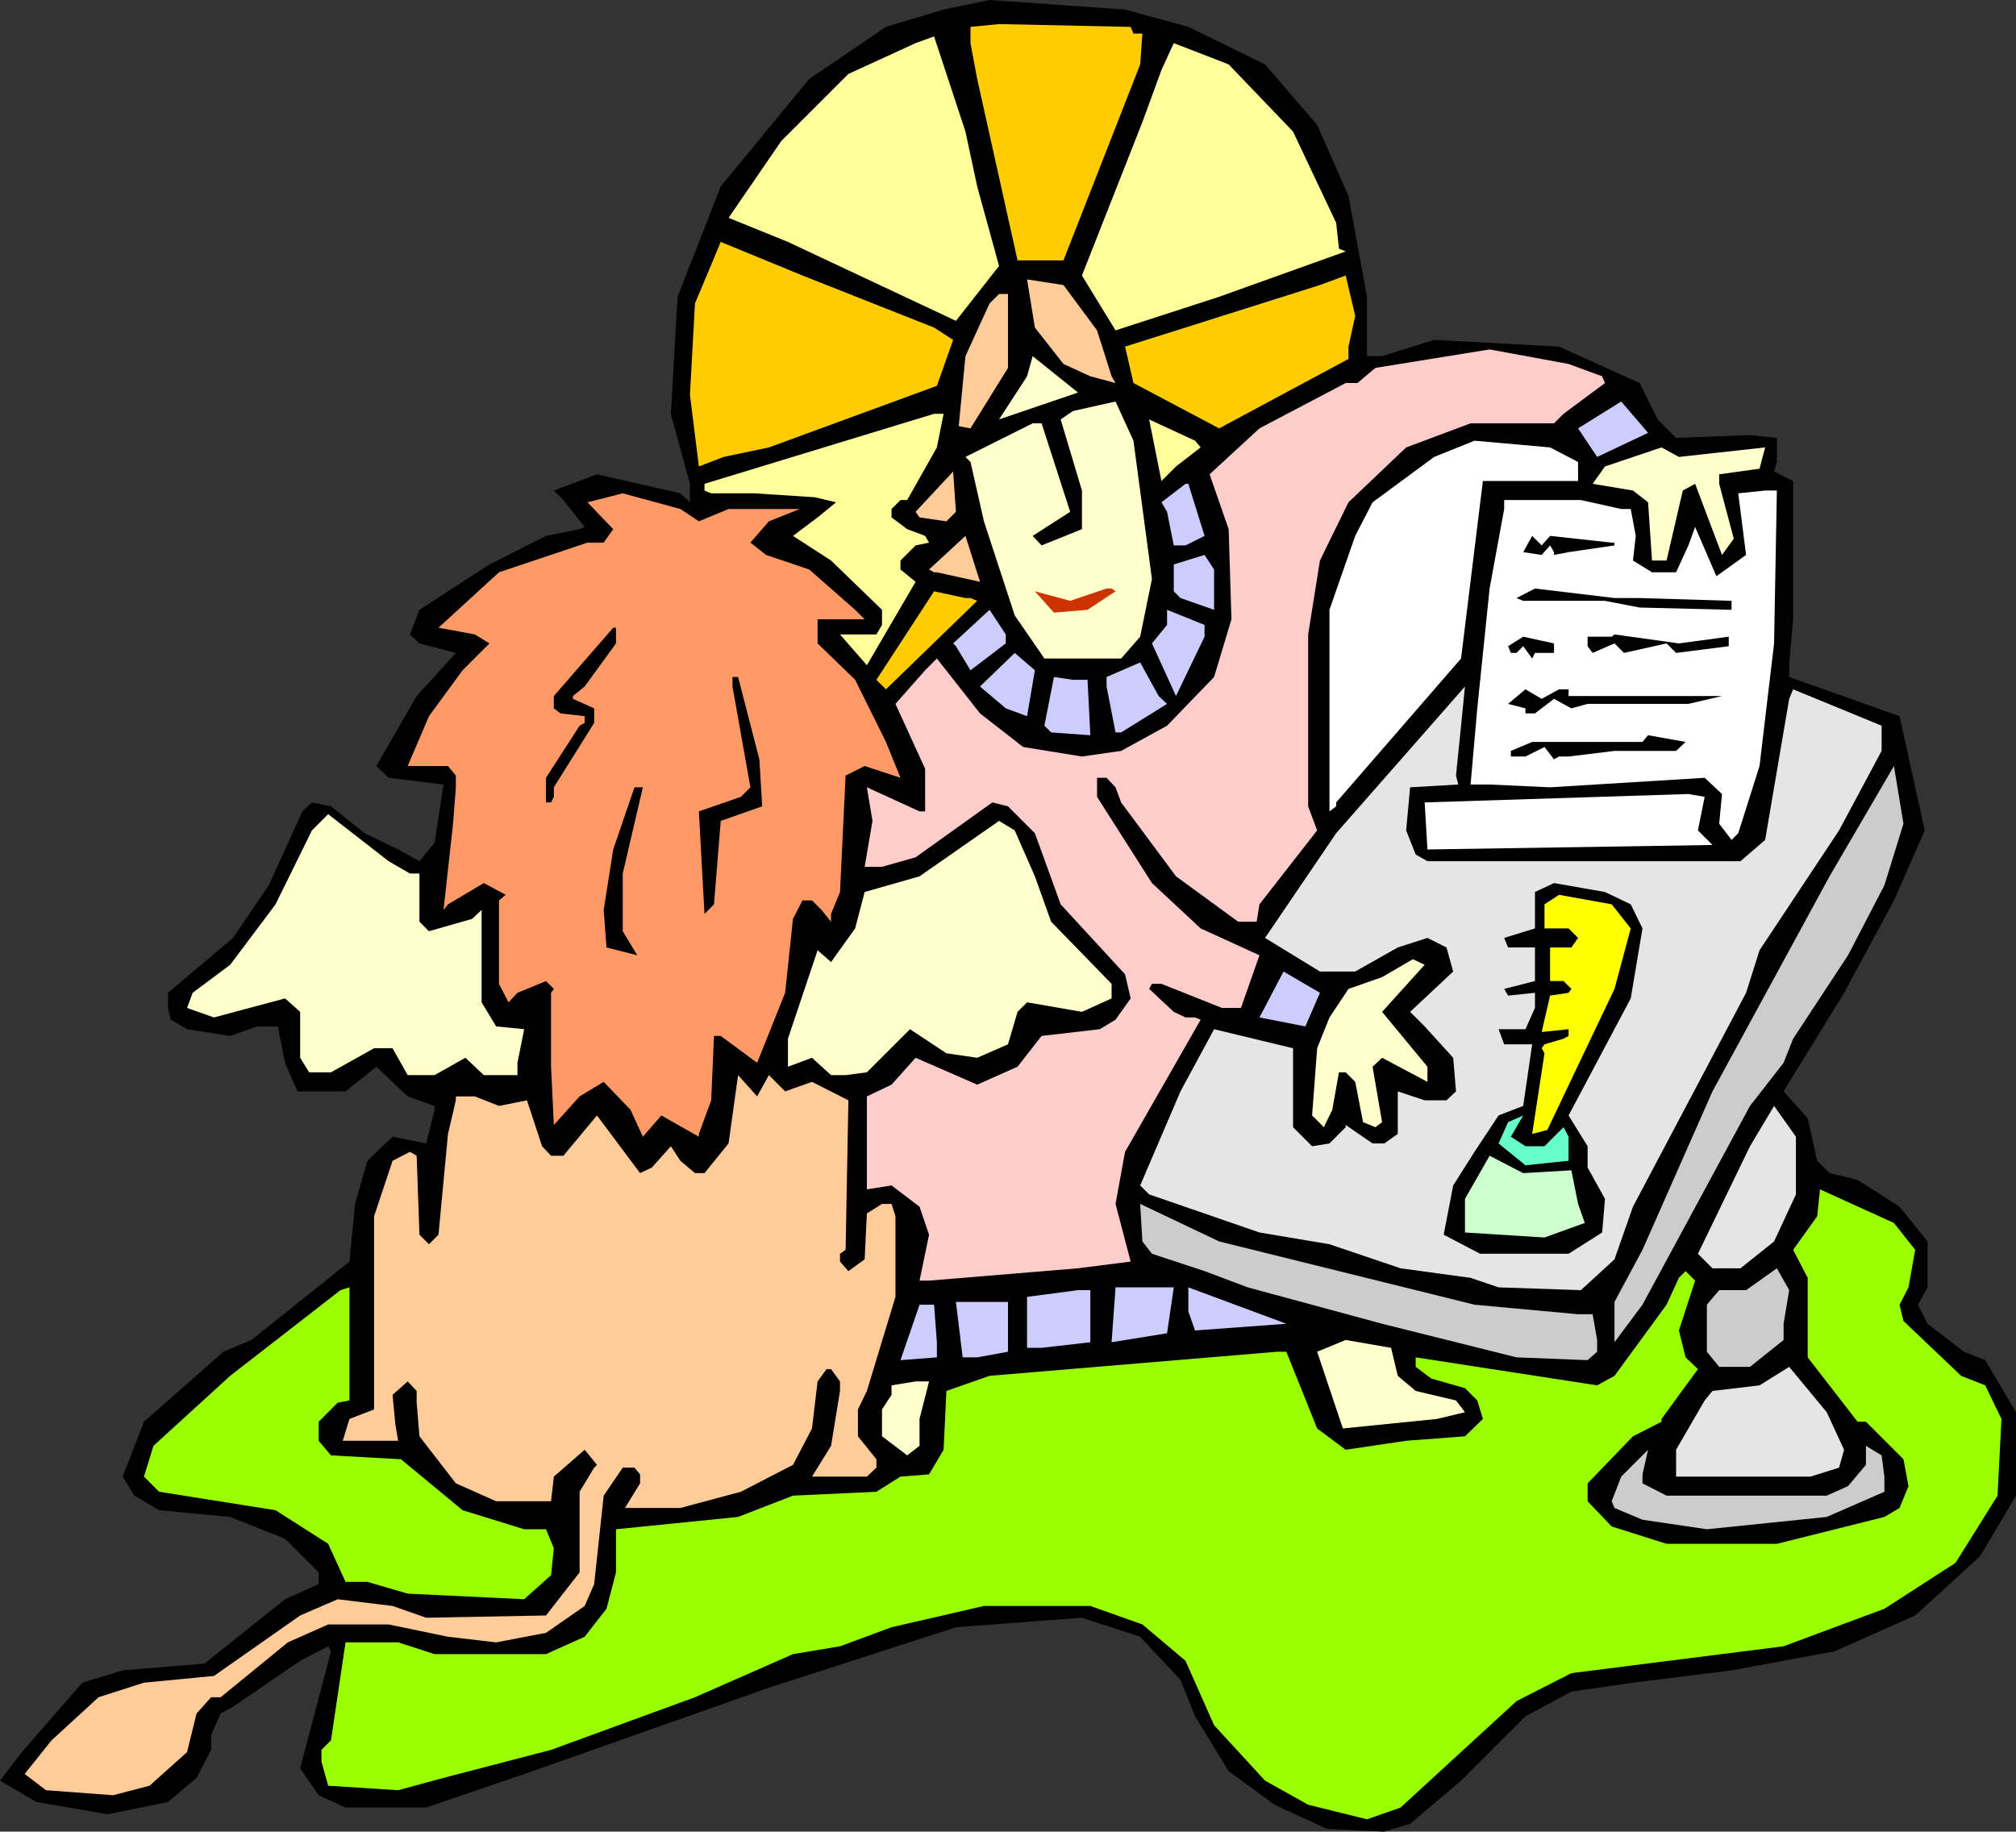 <svg xmlns="http://www.w3.org/2000/svg" width="360" height="327.102"><rect width="100%" height="100%" fill="#333333" stroke="none"/><path d="m212.203 4.8 13.7 6.7 9.3 10.8 5.598 12.7 3.3 18v10.602h2.7l9.3-2.899 22.301 1.2 14.399 6.5 3.199 6.5 3.3 3.3 13.2-.5 4.8.5V82.5l-.5 1.703 3.403 1.7v24.699l-.703 7.699v2.601l19.703 7 4.5 20.399-5.5 12.5-8.902 16.5-10.801 17.601 4.3 4.801 1.7 7.598 2.203 2.199 5 1.203 7.5 4.797 5 6.203v8.2L342.5 233l1.703 3.402 6.5 5 3.797 1.5 5.5 9.301v14.899l-6.398 10.8L342 288.5l-14.398 6.402-18.399 3.399-17.601 2.199-11 1.602-8.2 4.398-11.5 11.5-9.101 7.703-4.598 1.399-10.3-.5-9.301-4.301-8.2-6-6-9.801-2.601-6.5-7.2-7.7-10.398-3.398-22.5 1.7-33.402 10.8-42.2 14.899-19 6.5H61.704l-4.8-2.2-3.301-4.8 5.5-20.899-.5-.902-5 2.602-12 8.199-2.2 1.199-1.699 3.8v2.7l-2.601 5L30 321.8 19.203 324 6.5 321.8 0 318l3.902-5.098L14.703 300.5l7.2-2.2 14.597-1.198 14.402-11.5 6-2.7v-2.101l-6-6-9.8-3.899-12.7-1.199L24 267.102l-2.098-3.399 3.801-9.8 14.2-12.5 5-2.102 17.5-14 1-10.301 2.199-7.7 4.5-4.3 6 1.203 1.5-6v-.703l-4.801-1.7-5.598-5.3-5.5 4.402h-8.601l-2.2-5.101-1.199-6v-.5h-3.8L41.101 185l-7.7-1.2-2.902-1.698L30 180v-2.7l11.602-9.8L48 158.102l6-13.2 1.703-1.601 3.399.699 6 4.8 6 2.903 3.8 2.098 2.7-3.301 1.601-10.398-9.8-1.2-2.2-2.101 7.2-12.5 7-7.7-6.5-1.699-1.7-1.601 1.7-4.399 12.5-8.101L97.5 95.703l6-1.203.902-.398-3.8-4.801-1.7-1.7 7.7-2.898 14.898 3.399 1.703 1.601v-3.3l-3.402-12.5L121 53l7.703-19.7L144.5 14.103 158.203 4.8 168.5 1.703 176.703 0l24.2 1.703 11.3 3.098"/><path fill="#fc0" d="M202.402 6H204l-.398 5.5-13.7 35h-8.199L174.5 14.102l-1.2-6.399V4.801l5.102-.5 23.5.5.5 1.199"/><path fill="#ff9" d="m174.5 33.3 3.902 14.2-7.699 9.8-30-14.097-10.601-4.3 9.398-13.7 12-12 12-5.5 3.3-1.203 5.602 17 2.098 9.8m56.402-9.8 7.7 16.3.5 4.602 1.199.5L217.703 53l-18.5 6-6-9.797L204 21.801l3.402-9.301 2.2-4.797 9.8 3.797 11.5 12"/><path fill="#fc0" d="m166.8 58.5 3.403 2.203-2.902 8.2-30 11-8.098 1.699-4.402 1.699-1.598-12.801.899-16.297 4.601-11 14.598 6 23.5 9.297m73.999 3.402v2.2L217.704 76.5l-15.3-8.098-1.5-6.5 34.8-11 4.598-1.699 1.699 7.2-1.2 5.5"/><path fill="#fc9" d="m195.902 59 2.598 8.203.703 1.2-4.5-1.2-4.8-2.203-5.102-6.5-1.399-8.598 6.5 1 6 8.098M180 65.703 173.3 76.5l-2.097-.398 1.2-12.5 4.3-9.399 1.7-1.703H180v13.203"/><path fill="#fcc" d="m286.102 67.203.5 1.2-7.399 5.5-1.703 1.699h-14.898l-11.5 4.3-10.301 9.801-5.098 10.399-2.101 13.199V144l1.601 4.3-10.3 13.2-.5 3.102h-3.301L210 156.5l-9.797-13.2-1-2.698-1.601-1.7h-1.7v3.399l9.801 15.402 8.7 8.098 10.5 4.8-3.301 9.399h-3.399l-10.8-4.297h-1.7l-.5.899 4.399 4.101 2.101 1h1.7l1 .399-13.5 23.601-1.7 9.297 2.7 10.3-9.403 1.2-26.598 2.203h-1.699l1.7-8.203-1.7-5-5-3.797-4.402.7V195.8l4.402-2.098 4.297-4.8 11 4.8 7.203-3.203L186 185l10.402-1.2 2.801-1.698 2.7-3.801-1-4.301-11.5-12.5-4.602-12.7L180 144l-2.797-.7-13.703 9.802-6 1.699h-3.098l1.399-8.2-1-6 9.402 4.301h1v-7.601l-5.3-11.598 5.3-6 2.098-2.101 7.699 9.8 7.703 6 10.5 1.7 7-1 8.2-4.5 8.398-8.7 3.101-10.3-.5-16.102L216 84.703l8.902-8.203 15.399-8.098h2.101l3.2-2.699 20.398-3.3L280.102 65l6 2.203"/><path fill="#ffc" d="m192.5 70.102-14.098 4.8 5-7.699 1-3.601 8.098 6.5m13.203 33.3-2.101 10.301-3.399 3.899H186.5l-5.297-7.7-5.5-16.8-2.402-10.602-.899-.898 12-6H186l5.102 15.8-6.7 4.301 1.598 1.7 7.203-2.903v-6.898l-3.8-12.7 2.199-1.5 7.601-1.699 3.2 7 3.3 24.7"/><path fill="#ccf" d="m285.203 81.602-3.402-5.102 7.699-4.797 4.8 5.598-9.097 4.3"/><path fill="#ff9" d="m167.3 79.902-5.3 9.399h-1.2l-1.597 1.601v1.5L162 94.5l3.203 1.203.7 1.2-2.403.5-2.7 2.699v1.601l2.7 2.2-8.7 14.898-4.8-5.5h6.5l1-1.7v-2.699l-9.098-8.8-6.8-4.399 4.398-3.3 3.3-2.7-3.8-.902-10.797-.7H127l-1.2-.5v-1.199l41-12.5h1.7l-1.2 6m47.102 0L210 83.301l-2.598 2.601-2.199-11 8.2 3.801 1 1.2"/><path fill="#fff" d="M281.8 82.5v3.402h-17l-3.898 31.7-22.3 25.699V144l-1.2.902v-36L242 95.703l3.102-6 11-8.101 7.199-2.899 13.5 1.2 5 2.597"/><path fill="#ffc" d="m315.203 79.902-1 3.801-7.203 1v1.7l2.602 9.8-2.102 2.899-4.797-12.7-2.203 1.2-2.898 12.5H295l-.7-10.399-2.698-2.101-7.2-1.2 2.2-3.101 10.101-3.399 3.098 1.7 15.402-1.7"/><path fill="#fc9" d="m169 93.102-4.797-.7-.703-1 6.703-7.199.5 7.2L169 93.101"/><path fill="#ccf" d="m215.102 95.703-3.399 1.7h-2.101l-1.2-6-1-1.7 4.301-3.3h.5l2.899 9.3"/><path fill="#fff" d="m316.8 114.902-2.597 21.899-3.8 12-1.2 1.199-2.203-2.898.5-5.301-3.098-2.899-27.601 1.7-10.801-.5h-3.398L263.8 126.5l2.2-21.398 2.602-14.2v-1.601H282.3l7.199 1.601h1.703l.899 4.801-.5 4.399 3.398 2.101h4.3l2.2-4.8 1.203-3.301 3.797 8.8 5.3-3.8-1.398-11 4.801-.5h2.098l-.5 27.3"/><path fill="#f96" d="m124.8 93.102 5.302-2.2H142.8l-5.5 2.2-3.301 3.8 2.8 2.2 7.7 2.601 8.203 7.2 1.7 1.699H146v4.3l6.703 6.5 5.5 11.098 2.598 6.402-6.399-2.101L151 138.5l-1 20.8-1.598 3.903v1.399l-1.699-2.102-1.703-1.7h-1.7l-1.698 3.302-1.399 13.199-5 12.5-6.5-4.801H127.5l-.5 11.5-2.2 6v.5l-6.698-3.797L114.8 203l-2.2-4.797-4.8-5-4.301 2.598-4.598 5.101-.5-10.402v-13.2l.5-.698-1.402-1.399-5.098 2.098-1.6 1.699-1.7-3.297v-14.902l1.2-1-3.899-2.098L80 161.5l-.797 1 1.7-15.398.5-6.5V138.5L80 136.8h-7.2l3.802-8.898 6-8.199 4.8-4.8-2.601-1.602-6.5-1.2 10.8-9.898 15.801-5.3h2.899L109.5 94.5l-4.598-4.797 6.301-1.601 10.297 2.8 3.3 2.2"/><path fill="#fc9" d="M167.3 102.203h-.5l-.898-.5 6.5-6 2.598 8.2-7.7-1.7"/><path d="m276.8 95.703 11 1.2h.5v.5l-8.198 1.199-2.602.5v-.5l-.7-1.2-1.5 1.7-3.3-.5 1.602-2.899 1.699 1.7 1.5-1.7"/><path fill="#ccf" d="m216.8 108.902-6-2.101-1.198-1.2v-4.8l5.5-1.7 1.699 2.602v7.2"/><path fill="#c30" d="m199.203 105.602-5 3.3-6 .5-3.402-3.8 6.3 1.699 6.5-2.2h.899l.703.5"/><path d="m292.8 106.8 16.403.5v1.602l-16.402-.402-6.2-1.2H272l-1.2-.5 3.302-1.698L288.3 106.8h4.5"/><path fill="#fc0" d="m173.3 106.8 1.2.5-16.297 15.802-1.703-1.7 10.3-15.8 5.602 1.199h.899"/><path fill="#ccf" d="m179.602 114.902-6.301 4.801-2.598-4.3-.5-.5 6.5-6 2.899 4.398v1.601m35.5-1.199L210 124.301l-4.297-9.399 2.7-3.3v-2.7l6.699 2.7v2.101"/><path d="m110 114.902-5.598 7.7-2.101 1.699v.5l3.8 1.699v2.602l-7.199 11.5v1.699l-.5 1H97.5v-4.399l6-9.3.902-.5v-1.2l-4.3-.5-1.2-.902v-2.2l10.598-12.198h.5v2.8m198.703-1.199v1.7l-9.402 1.199-1.7-1.7-7.601 1.7-1.7-1.7-3.898 1.7-.902-1.2v-1.699h4.3l.5-.402 11.5 1.601 8.903-1.199m-31.203 2.899h-3.398l-.5 1-1.602-2.2-1.2 1.2h-1l-.5-1.2 2.7-1.699 5.5 1.2v1.699"/><path fill="#ccf" d="m183.402 127.902-3.8-1.402-4.602-3.898 6.203-6 3.598 3.101-1.399 8.2m25-2.2-8.199 5.098h-1l-1.601-8.2v-1.699l6-2.601 3.3 6 1.5 1.402"/><path d="m135.602 135.602.5 8.398-7.399 2.602L127.5 161.5l-1.7 1.703-1-18.3 7.5-2.602 1.7-1.7-3.2-18v-1.699h1l3.802 14.7"/><path fill="#ccf" d="m194.203 121.402.5 9.899-7-.5-1.203-1.2 1.703-8.699 3.399.5h2.601"/><path fill="#e5e5e5" d="m260 138.5.402 1.602-8.601.5-.7 7.699 1.7 4.3 2.101 1.2h55.899l4.402-3.801 4.297-25.2.703-1.698 15.797 6.5v4.5l-7.598 14.199-14.199 21.402-2.402 7.598-20.2 38.199-3.3 9.402-6 5.5-14.7-.5-5-1.699-12.5-1.703-12.699-4.297-12.5-2.101-19.699-6.801-1.601-1.598 7.199-16.8 6-11.102 14.101 3.402v14.098l3.399 3.402 3.101-.5 2.899-2.902v-.399l4.8 3.301h2.102l2.399-1.703v-7.598l4.8 1.598h3.899l1.699-1.598-.5-6-5.098-5.601-2.601-2.598 7.699-7.203-1.2-4.297-3.398-1.703-5.3 1.703L242 173.5h-6.297l-9.8-6 12.699-18.7 23-26.198-.7 7L260 138.5"/><path d="M278.402 123.102h1.7v1.199H307.5l-6 1.402h-18l-2.898.797-3.102-1.7-3.398 2.602h-1.7v-.902l-3.101-.797 3.101-2.601 2.899 1.699 3.101-1.7m20.898 11.001h-11l-8.198 1h-1.7l-.902.5-1.7-2.2-3.398 1.7h-2.601v-1l3.8-1.602h19.7l1-1.2 6.699 1.2-1.7 1.602"/><path fill="#ccc" d="m336.5 158.102-6.5 12.5-9.797 14.898-1.703 4.3-6 7.7-19.2 35.5-5 6.703V232.5l5-9.297 12.5-28.3 20.903-38.403 11.5-19.7 1.7 10.302-3.403 11"/><path d="M111.203 156v10.3l2.598 4.302-5.5-1.399-.5-6.703 1.699-10.797 3.8-11.101h1.5L111.204 156"/><path fill="#fff" d="m303.203 148.3 2.598 2.602-50.899.801-.5-8.402 47.098-1.5 2.902.5-1.199 6"/><path fill="#ffc" d="M73.203 156h1.7v8.602l1.699 1.699 7.699-2.2L86 162.5V179l2.602 4.3 5 .5-1.2 6v2.2h-6l-3.3-3.098-5.5 3.098H72.8l-2.7-4.797h-3.3l-7.7 4.297h-3.898l-1.601-2.598v-8.199l-2.7-2.402-12.699 3.402-4.8-1.703 1-2.7 6.699-5 8.101-10.8 6.5-13.2 2.899-2.898 10.8 8.399L73.203 156m111.597.5 2.903 8.102 10.797 11.101v2.598l-5.297 2.402-9.8-1.703-1.7 1.703L180 186.5l-5.5 2.402-5.5-.8-6.5-4.301-7.7 7.699-3.8.5h-2.598L145 188.902l-4.297 1.598v-5L146 169.703l2.402 2.098 4.301-6 1.7-6.5 9.8-2.801 14.2-9.898 2.8 1.699 3.598 8.199"/><path d="m291.203 161.5 2.098 4.3-2.098 12.5-11.101 20.903 3.398 5.5v3.797l3.102 5.602-.5 6-6 3.8H264.3l-6.5-3.402 1.699-8.797 3.8-6 4.302-6.5L272 197.5l1.602-11h-5l-1-2.7h4.8l1.7-3.8v-2.7l-4.801.5-.7-1.198 5.5-1.399v-6h-4.8l-.7-1.703 5.5-1.7v-6.5l3.399-1.597 9.102 1.598 4.601 2.199"/><path fill="#ff0" d="m291.203 165.8-2.902 10.802-12 25.199-2.7.699 2.2-14.398-.5-.899.5-.703 3.402-1 .899-.5v-1.2l-4.801.5 1.5-6.5 3.3-.5.5-.698-1.398-1.399h-2.402v-6h3.8l1.2-1.703-1.7-1.7h-4.3v-4.3l2.601-1.7 9.399 1.7 3.402 4.3"/><path fill="#ffc" d="m246.8 180.703 8.102 9.797v2.703l-8.101-4.3-1.7 1.597 1.7 9.902-1.2.899-2.199-.899-1.402-7.199-1.7-1.703h-1.198l-1.2 6.703-1.5 3.098-2.101-2.098.902-12 2.2-5.5 3.398-5.101 6-2.102 5.5-3.2 2.101 1-7.601 8.403"/><path fill="#ccf" d="m233.102 183.3-8.2-1.597 4.301-8.203 6.5 3.8-2.601 6"/><path fill="#fc9" d="m135.203 195.8 2.098-3.8 2.902 2.902 4.797-1.699 6.5 3.297-.5 26.703-1 .7v1.398l1.5 1.699 2.902-2.098.399-8.199L157.5 215h1.703l.7 2.203v14.399l-5.102 16.8-1.598 3.301v4.797l3.297 4.102v1.5l-1.7 1.601H145l3.402-5.5 1.598-9.8v-1.7l-1.598-2.203h-.8L146 246.703l-1 8.399-3.398 6.5-9.301 4.8-10.801 2.899h-9.898l2.699-4.399v-1.601l-1-1.2h-2.098l-3.402 5-1.7 15.801-1.699 3.899-6.902 4.8-8.898 1.7-8.602-1-10.598-2.2h-10.8l-7.2 3.2-12 9.8h-1.699L35.102 306l-1.7 6.902-6.699 6-6.5 1.7-12-.899-3.8-2.902 4.8-6 8.399-7.7 8.101-2.601 12.5-1.2 15.399-10.8 6.699-2.898 9.8 1.199 6 2.101L97.5 288.5l6-7.7v-14.398l2.602-4.3.5-.5-2.2-2.7-5.5 4.801-.5 4.399h-9.8l-7.2-3.2-6.5-8.402-.5-6v-2.098l-1.601-1.699-2.7 2.399.5 5.3.5 2.899h-9.898l1.2-3.899 4.398-1.699v-34.5l3.3-9.902 3.102-1.598 1.2.7.5 14.097 1.699 1.703L78.3 220.5l1.699-18 1.402-6v-.7H84.8l4.3 1.7 5-1 2.7 8.203 1.601 1.7h2.2l6-7.2L114.3 209.5l2.101-1 3.399-3.797 1.699 2.598 2.602 2.199h1.699l4.3-5.297L131.8 192l3.402 3.8"/><path fill="#e5e5e5" d="m320.703 213.3-3.902 8.403-6 4.797h-5l-2.598-2.598 9.297-19.199 4.3-7.203 3.903 5.5v10.3"/><path fill="#6fc" d="M272.402 204.703h3.399l3.402-3.402.899 1.699v4.3l-7.7.802-4.8-3.899 1.699-3.8 2.699-1.2-2.2 3.797 2.602 1.703"/><path fill="#cfc" d="m280.602 209 1.199 6 1.199 3.402-7.2 2.598-14.198-.898v-6l4.398-7.7 6 3.098 8.602-.5"/><path fill="#9f0" d="m342 223.203-1.2 6.7-1.597 3.097.7 2.902 10.3 9.801 4.297 1.7 2.902 6-.699 13.699-7.5 12L336.5 287.3l-18 6.699-37.898 4.8-9.801 5-20.7 19-6 2.102-10.5-2.601-7.699-4.301-9.101-9.898-5.098-11.5-7.703-6.5-9.297-3.301h-19l-16.5 3.8L150 294l-8.398 1.402-17.5 7.7-25.7 9.398-19.199 5-8.101 2.203-12.5-.8-1.2-4.301V312.5l1.7-1.7 2.601-17.5h9.399l6.5 2.102H97.5l6.902-3.101 3.899-5 1.699-6.5v-7.7l21.8-2.199 9.802-3.8 14.898-.7 4.3-2.699 5.102-.402 2.598-4.399.5-10.5 7.703-2.699 51.297-4.3h1.703l5.5 13.699 5.098 3.8 10.8-1.601 10.5-.801 3.2-3.098-1-3.3-2.2-2.2-6-1.699-2.8-2.101v-1.7l32.402 5 3.098-1.699L297.6 233l2.2-4.797L301 227l1.703 1.703-2.902 8.899 1.199 4.8 2.203 2.098-6.5 8.902v.5l-5.101 2.598-8.102 8.402v3.2l4.3 4.5 9.802 3.101H317.3l19.199-4.8 2.703-1.602 1.598-3.899-.899-4.8-6.699-6.7h-1.5l-8.902-11.5v-14.199l-2.598-5 4.297-6 .5-4.8 13.203 6 3.797 4.8"/><path fill="#ccc" d="m263.3 233 18.5 1.703h2.602l.801 4.598v2.101l-1.703 1.5-12.7-.5-24-6-24-6.5-7.698-2.902-9.399-3.098-1.703-2.199-.398-6.703 14.101 6.703L263.301 233m55.199 3.402v2.899l-6 4.8H307l-2.2-2.699V233l2.2-2.598h4.8l5.5-3.902 2.2 3.902-1 6"/><path fill="#9f0" d="m60.3 250.5-3.398 3.402v3.399l2.2 2.601 12.5.7 11 9.101 11 3.399H97.5l1.402 3.398-.5 4.8-4.8 4.302-20.801-1-7.2-2.102h-3.898l-3.101-6.797-9.399-6-20.8-3.3-2.7-2.7 1.7-5.5 13.699-12.5 19.699-15.3 1.601-.5v20.199l-2.101.398"/><path fill="#ccf" d="m208.402 238.102-9.902 1.601.703-9.8h10.399l-1.2 8.199m5-.5-1.199-3.399v-4.3l17.5 6.5-16.3 1.199m-18.7 2.101-8.703 1h-2.598v-9.101l9.098-1.2h2.203v9.301M180 241.402l-5.5 1h-2.598l-1.199-9.902H180v8.902m-12.7-1.699v2.7l-6.5.5 3.403-9.903h2.598l.5 6.703"/><path fill="#ffc" d="m249.602 245.703 3.199 2.7 7.199 1.699 1.602 2.101-5 1.2-16.801 1.699-4.598-13.7 5.098-2.101 8.101 1.402 1.2 5"/><path fill="#e5e5e5" d="m329.3 258.902-.898 3.2-5.101 1.601h-24v-4.8l5.101-8.801 1.399-1.7 8.402-1 5.297-3.3 6.703 8.101 3.098 6.7"/><path fill="#ffc" d="M164.203 253.402v4.801l-2.203 1.7-4.5-3.403v-4.797l1.703-2.601v-1.7l4.297-.699h2.402l-1.699 6.7"/><path fill="#ccc" d="M336.5 263.703v2.7l-10.297 4.5-21.402 2.199-11.5-1.7-5-2.101-.5-1.2 1.699-4.398 4.8-4.8-1 4.398v1.601l4.302 2.2h28.601l3.797-1.7 3.203-3.8v-3.399l2.797 1.7.5 3.8"/></svg>
